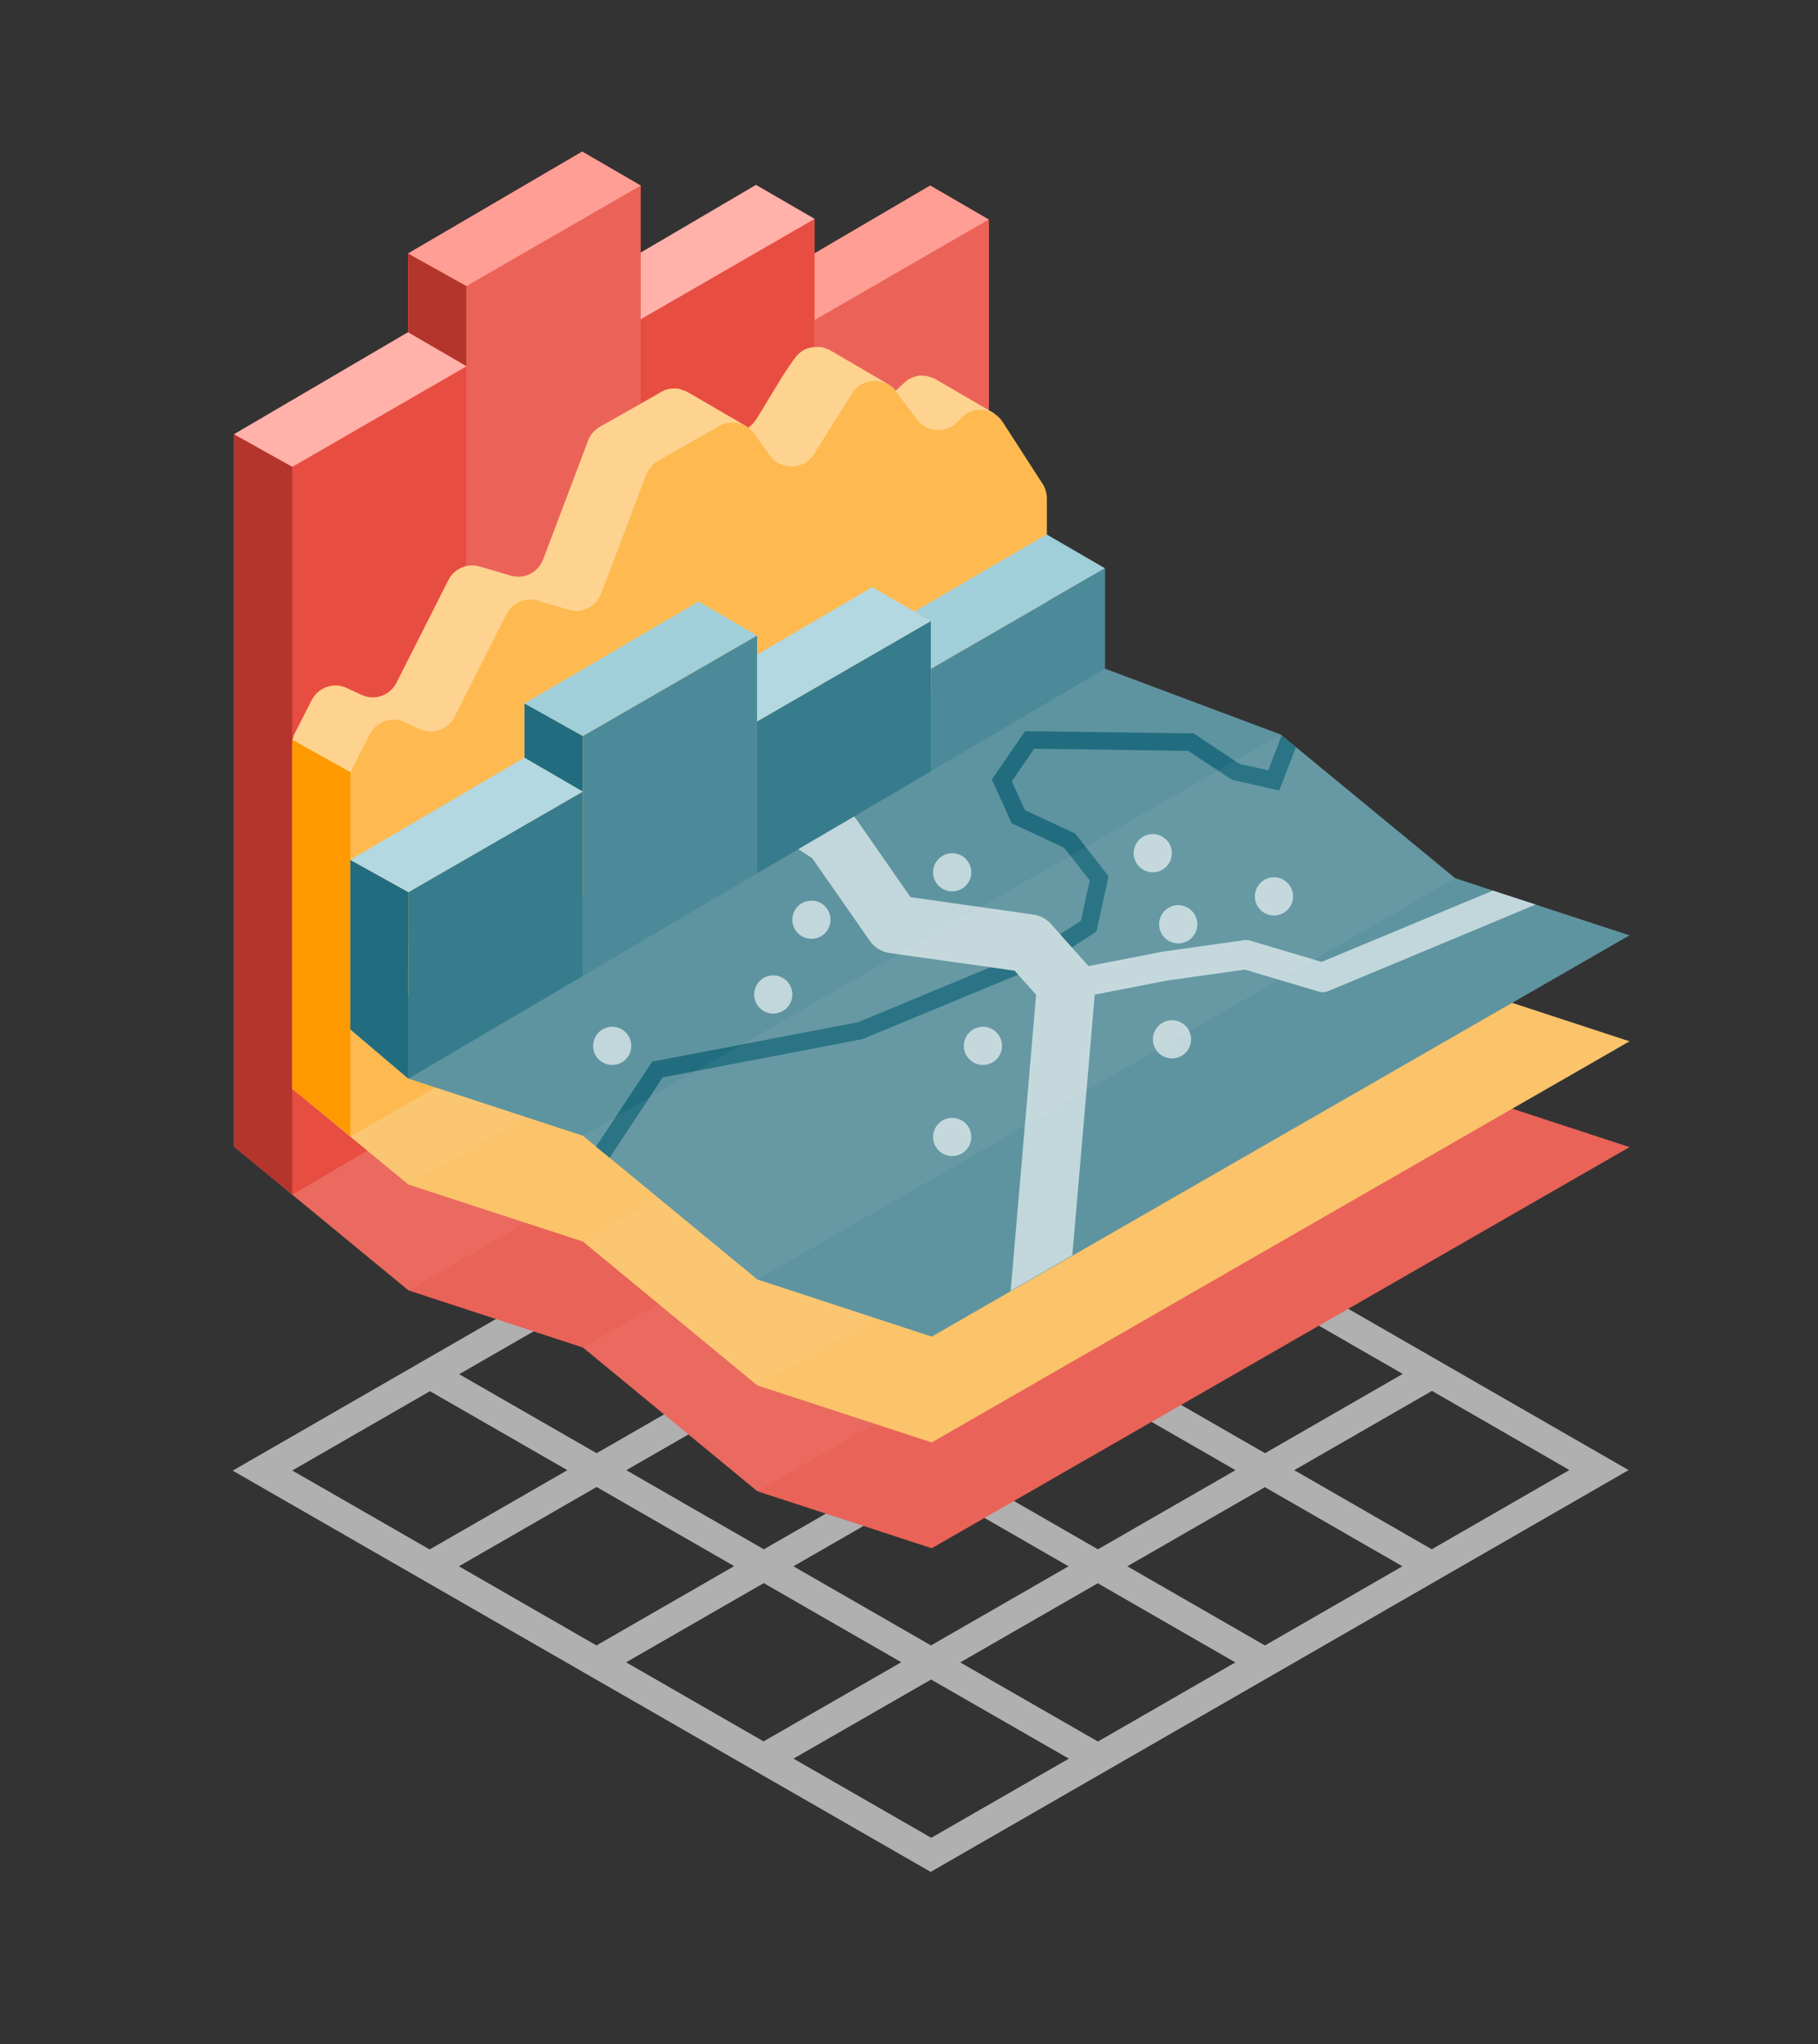 <?xml version="1.0" encoding="UTF-8"?><svg id="a" xmlns="http://www.w3.org/2000/svg" viewBox="0 0 120 134.85"><rect x="0" y="0" width="120" height="134.85" fill="#333333" stroke="none"/><defs><style>.b{fill:#b3d8e1;}.c{fill:#feba50;}.d{fill:#fe9a00;}.e{fill:#fed390;}.f{fill:#5e94a0;}.g{fill:#eb6358;}.h{fill:#fbc36a;}.i{fill:#b0b0b0;}.j{fill:#ffb1aa;}.k{fill:#a0ced9;}.l{fill:#b3352b;}.m{fill:#e96358;}.n{fill:#ff9e95;}.o{fill:#c2d7db;}.p{fill:#e84d41;}.q{fill:#4d8a99;}.r{fill:#377c8c;}.s{fill:#216d7f;}.t{fill:#fff;opacity:.05;}</style></defs><polygon class="g" points="65.26 47.01 65.26 14.48 61.4 12.24 53.77 16.71 53.77 14.44 49.9 12.2 42.29 16.72 42.29 12.24 38.43 10 26.93 16.72 26.93 21.92 15.44 28.66 15.44 75.63 65.26 47.01"/><path class="i" d="M107.49,96.97l-46.06-26.48L15.36,97.01l46.07,26.47,46.06-26.5Zm-12.98,5.23l-9.08-5.22,9.09-5.23,9.07,5.22-9.09,5.23Zm-11.02,6.34l-9.08-5.22,9.08-5.22,9.08,5.22-9.07,5.22Zm-11.02,6.34l-9.09-5.22,9.08-5.22,9.08,5.22-9.07,5.22Zm-31.15-5.22l9.09-5.23,9.08,5.22-9.09,5.22-9.08-5.22Zm-11.03-6.34l9.09-5.23,9.08,5.22-9.09,5.23-9.08-5.22Zm9.1-17.9l9.07,5.22-9.08,5.22-9.07-5.21,9.07-5.22Zm11.02-6.34l9.08,5.22-9.08,5.22-9.07-5.22,9.07-5.22Zm31.15,5.21l-9.09,5.23-9.08-5.22,9.09-5.23,9.08,5.22Zm11.03,6.34l-9.09,5.23-9.08-5.22,9.09-5.23,9.08,5.22Zm-11.04,6.35l-9.08,5.22-9.08-5.22,9.08-5.22,9.08,5.22Zm-11.03-6.34l-9.08,5.22-9.08-5.22,9.08-5.22,9.08,5.22Zm-20.1,1.12l9.08,5.22-9.08,5.22-9.08-5.22,9.08-5.22Zm1.95,11.56l9.08-5.22,9.08,5.22-9.08,5.22-9.08-5.22Zm18.17-25.36l-9.09,5.23-9.08-5.22,9.09-5.23,9.08,5.22Zm-42.16,13.81l9.07,5.21-9.09,5.23-9.07-5.21,9.09-5.23Zm23.99,24.24l9.09-5.22,9.09,5.22-9.08,5.22-9.09-5.22Z"/><g><polygon class="m" points="107.56 75.67 96.05 71.9 84.53 62.42 73.02 58.65 61.5 49.16 15.45 75.64 26.96 85.12 38.48 88.89 49.99 98.37 61.5 102.13 107.56 75.67"/><polygon class="t" points="61.49 49.16 15.44 75.63 26.95 85.11 73.01 58.65 61.49 49.16"/><polygon class="t" points="84.53 62.42 38.48 88.89 49.99 98.37 96.05 71.9 84.53 62.42"/></g><path class="g" d="M54.09,22.9s.07,0,.1,0c.17,.03,.33,.09,.49,.16,.02,.01,.05,.01,.07,.02l3.92,2.29s.25,.15,.45,.4c.12-.08,.63-.59,.77-.69,.05-.03,.1-.06,.15-.09,.13-.07,.27-.12,.41-.16,.03,0,.07-.02,.1-.03,.17-.03,.33-.03,.5-.01,.06,0,.12,.02,.17,.03,.15,.03,.47,.15,.49,.17l3.56,2.07V14.48l-11.5,6.63v1.79c.11,0,.22-.02,.32,0Z"/><polygon class="n" points="61.4 12.24 53.77 16.71 53.77 21.11 53.77 21.11 65.26 14.48 61.4 12.24"/><path class="p" d="M43.48,25.94c.24-.17,.5-.27,.78-.31h0c.19-.02,.38-.02,.57,.02,.08,.02,.15,.05,.23,.08,.09,.03,.18,.04,.26,.09l.13,.08h.02l3.77,2.2s.11,.07,.15,.1c.05-.03,.09-.07,.14-.11,.03-.03,.06-.05,.09-.08,.1-.09,.18-.2,.26-.32l.38-.6c.6-.99,1.44-2.45,2.1-3.34l.04-.06s.05-.05,.07-.08c.01-.01,.02-.03,.03-.05,0,0,.01,0,.01-.01,.13-.17,.29-.32,.46-.42h0c.17-.1,.35-.17,.53-.21,.04,0,.07-.01,.11-.02,.05,0,.09,0,.14,0V14.44l-11.51,6.64v5.56l1.23-.7Z"/><polygon class="j" points="42.29 21.06 53.77 14.44 49.9 12.2 42.29 16.66 42.29 21.06"/><polygon class="l" points="15.45 75.64 15.45 28.66 19.3 30.81 19.31 78.81 15.45 75.64"/><polygon class="l" points="26.94 21.92 26.94 16.72 30.79 18.87 30.79 24.16 26.94 21.92"/><g><path class="p" d="M19.47,48.34l1.1-2.15c.43-.84,1.45-1.19,2.3-.8l.99,.46c.86,.4,1.88,.04,2.3-.8l3.43-6.78c.25-.49,.7-.79,1.2-.9v-13.2l-11.51,6.64v18.29c0-.26,.07-.52,.19-.75Z"/><polygon class="p" points="19.28 71.81 19.28 78.82 30.79 72.06 30.79 65.13 19.28 71.81"/></g><path class="g" d="M31.66,37.36l2.05,.6c.88,.26,1.81-.2,2.14-1.06l2.97-7.85c.15-.38,.42-.7,.78-.91l2.69-1.52V12.24l-11.5,6.63v18.48c.28-.06,.57-.08,.86,0Z"/><polygon class="n" points="38.43 10 26.94 16.72 30.79 18.87 42.29 12.24 38.43 10"/><polygon class="j" points="26.93 21.92 15.45 28.64 19.3 30.79 30.79 24.16 26.93 21.92"/><g><polygon class="h" points="107.56 68.69 96.05 64.92 84.53 55.44 73.02 51.67 65.26 45.1 19.28 71.81 26.96 78.14 38.48 81.9 49.99 91.39 61.5 95.15 107.56 68.69"/><polygon class="t" points="65.26 45.1 19.28 71.81 26.95 78.13 73.01 51.66 65.26 45.1"/><polygon class="t" points="84.53 55.44 38.48 81.9 49.99 91.39 96.05 64.92 84.53 55.44"/></g><path class="e" d="M65.63,27.27l-3.92-2.28s-.35-.14-.49-.17c-.06-.01-.11-.02-.17-.03-.17-.02-.34-.02-.5,.01-.03,0-.07,.02-.1,.03-.14,.03-.28,.09-.41,.16-.05,.03-.1,.05-.15,.09-.15,.1-.66,.61-.77,.69-.2-.25-.45-.4-.45-.4l-3.92-2.29s-.05-.01-.07-.02c-.16-.08-.32-.14-.49-.16-.03,0-.07,0-.1,0-.16-.02-.31-.01-.47,.01-.04,0-.07,0-.11,.02-.19,.04-.37,.11-.53,.21h0c-.17,.11-.33,.25-.46,.42,0,0-.01,0-.01,.01-.01,.01-.02,.03-.03,.05-.02,.03-.05,.05-.07,.08l-.04,.06c-.66,.89-1.49,2.35-2.1,3.34l-.38,.6c-.08,.12-.17,.22-.26,.32-.03,.03-.06,.05-.09,.08-.04,.04-.09,.07-.14,.11-.05-.03-.15-.1-.15-.1l-3.77-2.19h-.02l-.13-.09c-.08-.04-.17-.06-.26-.09-.08-.03-.15-.06-.23-.08-.19-.04-.38-.04-.57-.02h0c-.28,.04-.55,.14-.78,.31l-3.89,2.2c-.36,.2-.63,.52-.78,.91l-2.97,7.85c-.33,.86-1.26,1.32-2.14,1.06l-2.05-.6c-.81-.24-1.68,.14-2.06,.89l-3.43,6.78c-.43,.84-1.45,1.2-2.3,.8l-.99-.46c-.86-.4-1.87-.04-2.3,.8l-1.1,2.15c-.13,.25-.19,.52-.19,.8v22.68l46.35-26.93V27.27Z"/><polygon class="d" points="19.28 71.81 19.28 48.79 23.14 50.94 23.15 74.98 19.28 71.81"/><path class="c" d="M23.31,50.58l1.1-2.15c.43-.84,1.45-1.19,2.3-.8l.99,.46c.86,.4,1.88,.04,2.3-.8l3.43-6.78c.38-.76,1.25-1.13,2.06-.89l2.05,.6c.88,.26,1.81-.21,2.14-1.06l2.97-7.85c.15-.38,.42-.7,.78-.91l4.06-2.3c.78-.44,1.77-.22,2.3,.51l1.02,1.43c.73,1.02,2.25,.97,2.92-.09l2.51-4c.65-1.04,2.15-1.11,2.89-.13l1.41,1.86c.7,.92,2.07,.93,2.78,.02h0c.75-.95,2.2-.88,2.86,.13l2.64,4.09c.18,.28,.28,.61,.28,.95v15.58l-45.98,26.53v-23.6c0-.28,.07-.55,.19-.8Z"/><polygon class="f" points="107.56 61.7 96.05 57.93 84.53 48.45 72.94 44.11 69.18 41.43 23.12 67.9 26.96 71.15 38.48 74.92 49.99 84.4 61.5 88.17 107.56 61.7"/><polygon class="s" points="69.34 63.41 69.43 63.36 72.38 61.44 73.17 57.8 70.98 54.99 67.65 53.44 66.79 51.54 68.26 49.39 78.43 49.53 81.31 51.43 84.44 52.15 85.54 49.28 84.6 48.51 83.72 50.81 81.85 50.41 78.79 48.38 67.66 48.23 65.47 51.42 66.78 54.31 70.24 55.92 71.93 58.08 71.35 60.73 68.85 62.36 56.64 67.43 43.05 70.03 39.34 75.64 40.24 76.37 43.74 71.07 56.91 68.55 69.34 63.41"/><path class="o" d="M70.78,82.83l1.48-17.22,4.78-.93,5.13-.72,4.87,1.45c.22,.07,.46,.05,.68-.05l13.64-5.69-2.82-.92-11.3,4.7-4.72-1.4c-.13-.04-.27-.05-.41-.03l-5.38,.76-4.89,.95s0-.01-.01-.02l-2.45-2.75c-.3-.34-.72-.56-1.17-.63l-8.11-1.15-3.53-5.07c-.14-.2-.32-.38-.53-.52l-3.76-2.45-3.77,2.16,1.72,1.12-1.97,1.16-4.63,.52-3.11,1.79,1.52,.29c.06,.01,.12,.02,.18,.02,.04,0,.07,0,.11,0l6.35-.72c.14-.02,.27-.06,.38-.13l2.98-1.76,1.57,1.02,3.8,5.45c.31,.44,.78,.73,1.32,.81l8.24,1.16,1.42,1.59-1.68,19.53,4.08-2.35Z"/><circle class="o" cx="77.36" cy="68.56" r="1.26"/><circle class="o" cx="40.41" cy="68.99" r="1.26"/><circle class="o" cx="62.85" cy="75" r="1.26"/><circle class="o" cx="84.09" cy="59.13" r="1.26"/><circle class="o" cx="64.88" cy="68.99" r="1.26"/><circle class="o" cx="51.04" cy="65.6" r="1.26"/><circle class="o" cx="62.85" cy="57.54" r="1.26"/><circle class="o" cx="53.56" cy="60.67" r="1.26"/><circle class="o" cx="76.09" cy="56.28" r="1.26"/><circle class="o" cx="77.77" cy="60.97" r="1.26"/><polygon class="k" points="69.08 35.25 60.37 40.34 61.44 40.97 61.44 40.96 61.44 44.12 61.45 44.12 72.94 37.49 69.08 35.25"/><polygon class="r" points="61.44 50.89 61.44 40.96 49.97 47.59 49.97 57.61 61.44 50.89"/><polygon class="b" points="49.97 47.59 61.44 40.97 57.58 38.73 49.97 43.18 49.97 47.59"/><polygon class="q" points="72.94 44.11 72.94 37.49 61.45 44.12 61.44 50.88 72.94 44.11"/><polygon class="s" points="23.12 67.9 23.12 56.72 26.96 58.85 26.95 71.15 23.12 67.9"/><polygon class="s" points="34.62 49.99 34.62 46.4 38.47 48.55 38.47 52.23 34.62 49.99"/><polygon class="r" points="38.47 64.38 38.47 52.21 26.96 58.85 26.96 71.15 38.47 64.38"/><polygon class="q" points="49.97 57.61 49.97 41.92 38.47 48.55 38.47 64.38 49.97 57.61"/><polygon class="k" points="46.11 39.68 34.62 46.4 38.47 48.55 49.97 41.92 46.11 39.68"/><polygon class="b" points="34.61 49.98 23.12 56.72 26.96 58.85 38.47 52.22 34.61 49.98"/><polygon class="t" points="84.54 48.46 38.48 74.92 49.99 84.41 96.05 57.94 84.54 48.46"/></svg>
